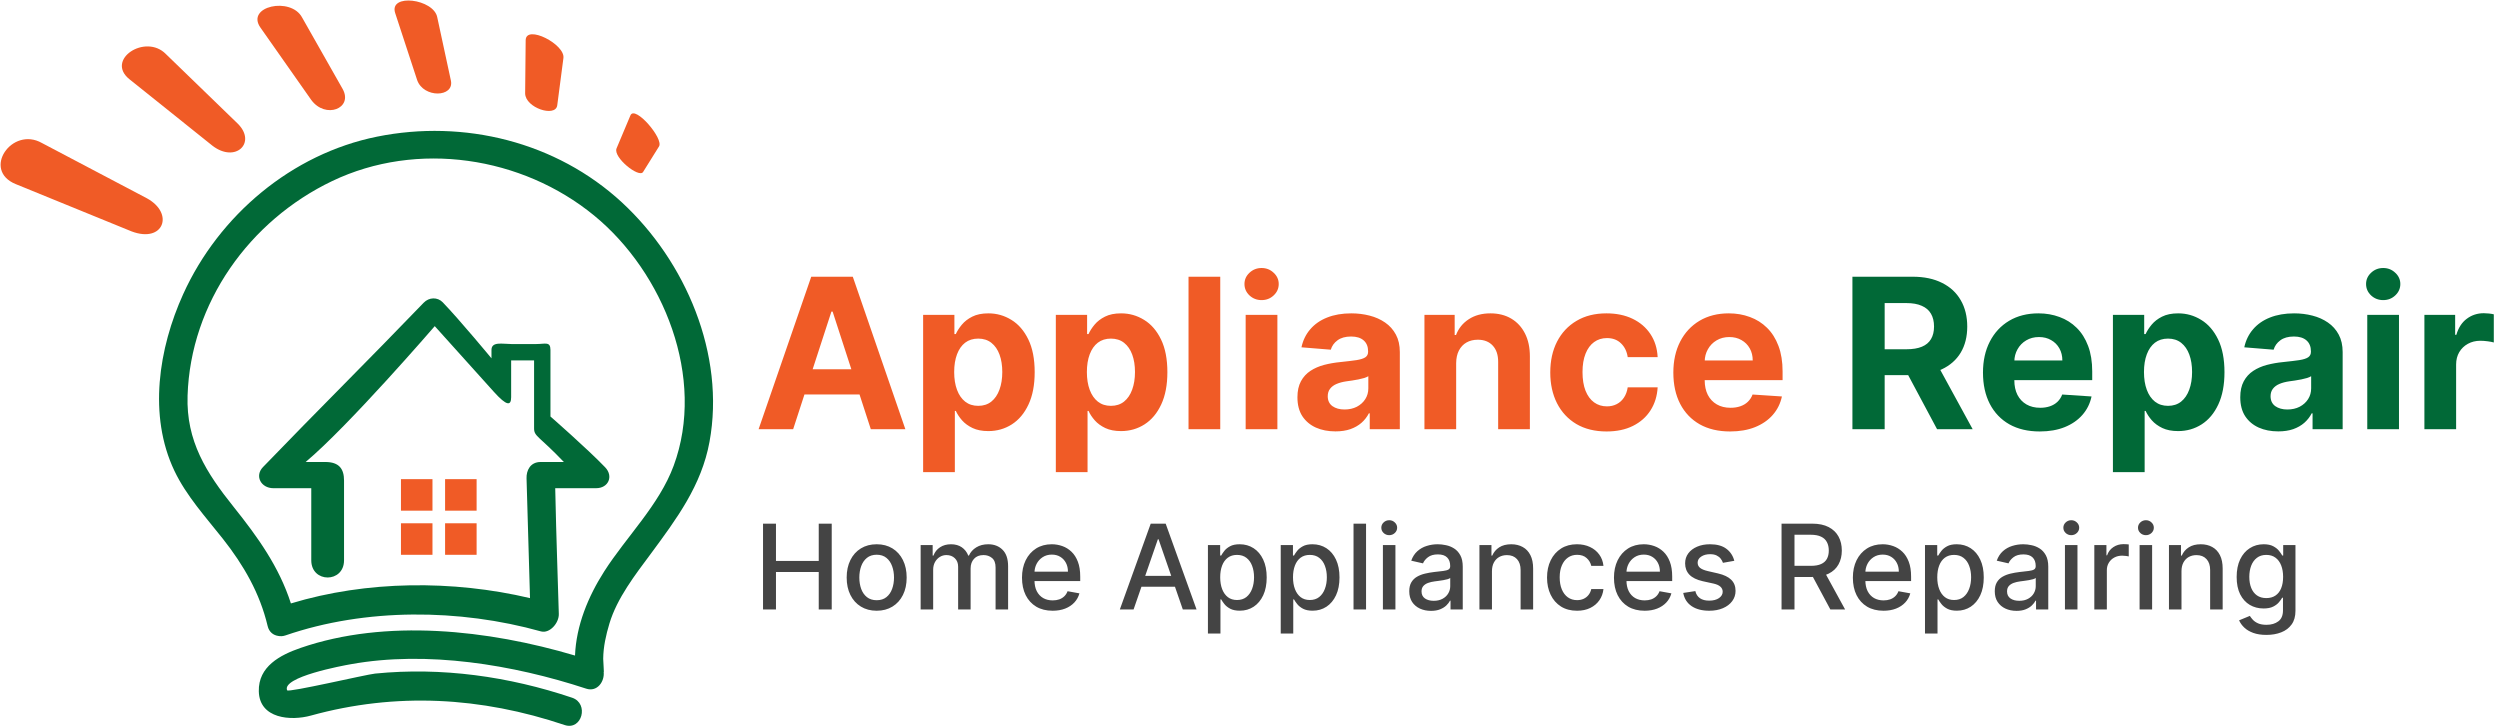 <svg width="763" height="222" viewBox="0 0 763 222" fill="none" xmlns="http://www.w3.org/2000/svg">
<path d="M145.461 146.236H135.84V155.856H145.461V146.236Z" fill="#F05B26"/>
<path d="M131.992 146.236H122.373V155.856H131.992V146.236Z" fill="#F05B26"/>
<path d="M145.461 159.705H135.84V169.325H145.461V159.705Z" fill="#F05B26"/>
<path d="M131.992 159.705H122.373V169.325H131.992V159.705Z" fill="#F05B26"/>
<path d="M3.667 55.724C3.514 55.661 3.356 55.597 3.188 55.53C3.326 55.587 3.518 55.664 3.667 55.724Z" fill="#F05B26"/>
<path d="M3.187 55.53C2.386 55.203 1.822 54.97 1.383 54.793C1.92 55.016 2.579 55.281 3.187 55.53Z" fill="#F05B26"/>
<path d="M0.715 54.52C0.283 54.343 0.186 54.306 0.715 54.52Z" fill="#F05B26"/>
<path d="M4.322 55.992C4.092 55.896 3.875 55.811 3.668 55.724C3.916 55.828 4.138 55.92 4.322 55.992Z" fill="#F05B26"/>
<path d="M4.814 56.194C4.675 56.134 4.573 56.094 4.441 56.042C4.668 56.133 4.814 56.194 4.814 56.194Z" fill="#F05B26"/>
<path d="M4.441 56.041C4.404 56.025 4.363 56.009 4.322 55.991C4.364 56.009 4.397 56.022 4.441 56.041Z" fill="#F05B26"/>
<path d="M1.384 54.792C1.12 54.685 0.892 54.59 0.715 54.52C0.872 54.584 1.098 54.678 1.384 54.792Z" fill="#F05B26"/>
<path d="M44.817 60.51C33.636 54.625 21.947 48.469 12.796 43.646C3.63 38.444 -5.643 51.944 4.814 56.195C4.814 56.195 27.805 65.574 40.141 70.613C49.885 74.322 53.325 65.149 44.817 60.51Z" fill="#F05B26"/>
<path d="M36.654 21.901C36.565 21.826 36.487 21.765 36.441 21.727C36.493 21.77 36.564 21.826 36.654 21.901Z" fill="#F05B26"/>
<path d="M36.441 21.729C36.32 21.633 36.309 21.621 36.441 21.729Z" fill="#F05B26"/>
<path d="M72.596 37.773C64.927 30.343 56.903 22.578 50.627 16.498C44.407 10.123 32.023 18.222 39.541 24.215C39.541 24.215 56.016 37.401 64.85 44.481C71.889 49.881 78.382 43.548 72.596 37.773Z" fill="#F05B26"/>
<path d="M39.542 24.214C39.542 24.214 38.73 23.559 37.918 22.911C38.358 23.267 38.87 23.672 39.542 24.214Z" fill="#F05B26"/>
<path d="M37.916 22.912C37.711 22.75 37.514 22.589 37.353 22.461C37.532 22.607 37.722 22.757 37.916 22.912Z" fill="#F05B26"/>
<path d="M37.355 22.46C37.08 22.238 36.84 22.049 36.656 21.901C36.817 22.031 37.04 22.208 37.355 22.46Z" fill="#F05B26"/>
<path d="M79.258 8.095C79.324 8.197 79.382 8.276 79.456 8.378C79.414 8.318 79.34 8.216 79.258 8.095Z" fill="#F05B26"/>
<path d="M78.674 7.271C78.786 7.429 78.918 7.612 79.05 7.795C78.934 7.636 78.81 7.456 78.674 7.271Z" fill="#F05B26"/>
<path d="M78.674 7.271C77.761 5.966 76.675 4.419 78.674 7.271Z" fill="#F05B26"/>
<path d="M79.051 7.797C79.126 7.91 79.194 8.007 79.259 8.095C79.187 7.991 79.114 7.895 79.051 7.797Z" fill="#F05B26"/>
<path d="M92.211 5.357C88.786 -1.109 74.878 1.904 79.505 8.448C79.505 8.448 89.579 22.794 94.986 30.491C99.349 36.434 107.816 33.078 104.602 27.203C100.274 19.576 95.75 11.601 92.211 5.357Z" fill="#F05B26"/>
<path d="M137.621 24.628C136.169 17.886 134.648 10.834 133.46 5.319C132.442 -0.358 118.598 -2.13 120.612 3.997C120.612 3.997 124.979 17.314 127.32 24.456C129.29 29.998 138.639 29.741 137.621 24.628Z" fill="#F05B26"/>
<path d="M160.435 12.278C160.435 12.278 160.332 22.842 160.273 28.52C160.356 32.932 169.513 35.897 170.065 32.181C170.723 27.163 171.407 21.909 171.944 17.806C172.686 13.584 160.502 7.329 160.435 12.278Z" fill="#F05B26"/>
<path d="M160.436 12.278C160.436 12.278 160.447 11.206 160.455 10.606C160.45 10.922 160.443 11.447 160.436 12.278Z" fill="#F05B26"/>
<path d="M160.453 10.44C160.457 10.125 160.453 10.19 160.453 10.44Z" fill="#F05B26"/>
<path d="M192.535 34.922C192.648 34.654 192.734 34.446 192.798 34.297C192.711 34.496 192.613 34.737 192.535 34.922Z" fill="#F05B26"/>
<path d="M192.951 33.934C192.955 33.917 192.955 33.914 192.951 33.934Z" fill="#F05B26"/>
<path d="M192.414 35.204C192.414 35.204 189.647 41.79 188.156 45.324C187.109 48.065 194.985 54.373 196.252 52.514C197.95 49.794 199.724 46.954 201.11 44.726C202.722 42.434 193.786 31.998 192.414 35.204Z" fill="#F05B26"/>
<path d="M192.861 34.148C192.91 34.023 192.939 33.957 192.951 33.934C192.936 33.968 192.902 34.048 192.861 34.148Z" fill="#F05B26"/>
<path d="M192.414 35.204C192.414 35.204 192.463 35.085 192.534 34.922C192.497 35.011 192.458 35.095 192.414 35.204Z" fill="#F05B26"/>
<path d="M192.797 34.297C192.82 34.244 192.843 34.193 192.861 34.148C192.843 34.187 192.82 34.244 192.797 34.297Z" fill="#F05B26"/>
<path d="M189.809 61.773C169.761 43.265 141.594 36.357 115.08 41.706C89.029 46.958 66.809 65.738 55.918 89.748C48.414 106.296 45.201 126.806 53.223 143.679C56.861 151.337 62.806 157.838 68.018 164.438C74.35 172.463 79.314 181.043 81.68 191.047C82.121 192.952 83.47 193.878 84.933 194.091C85.606 194.223 86.335 194.202 87.164 193.914C111.597 185.525 140.228 185.757 165.105 192.704C167.741 193.433 170.646 190.156 170.549 187.351C170.205 174.9 169.82 166 169.454 149H181.922C185.731 149 187.285 145.311 184.688 142.617C179.223 136.922 168 127.118 168 127.118V106.796C168 104.139 166.395 105 163.74 105H156.044C153.39 105 150 104.139 150 106.796V109.361C150 109.361 140.285 97.619 135.129 92.27C133.512 90.595 130.935 90.709 129.317 92.384C112.925 109.432 96.669 125.529 80.256 142.56C77.657 145.253 79.642 148.999 83.45 148.999H95V170.999C95 177.999 105 177.999 105 170.999V146.661C105 143.195 103.594 140.999 99.284 140.999H93.284C106.425 129.999 132.687 99.538 132.687 99.538C132.687 99.538 144.624 112.792 150.731 119.587C154.7 124.003 156.001 123.87 156.001 121.224V114.243V110H163.001V120.208C163.001 120.208 163.001 128.152 163.001 130.733C163.001 133.25 164.455 133 172.09 141H165.011C161.797 141 160.623 143.636 160.7 145.985C161.066 158.047 161.413 170.498 161.758 182.543C138.169 176.979 111.868 177.165 88.782 184.169C85.222 173.066 78.681 163.914 71.348 154.756C62.961 144.288 56.802 134.633 57.246 120.762C58.151 92.403 76.159 67.324 101.382 55.258C127.338 42.85 159.296 47.734 181.307 65.762C202.605 83.213 215.477 115.399 205.606 142.139C201.183 154.127 191.216 163.746 184.423 174.367C179.478 182.102 175.86 190.917 175.495 200.074C149.001 192.205 117.793 188.758 91.742 197.743C85.488 199.901 78.795 203.422 78.989 211C79.18 219.407 88.82 220.082 94.899 218.389C120.853 211.231 146.828 212.695 172.322 221.278C177.613 223.046 179.863 214.714 174.612 212.945C155.294 206.442 134.821 203.553 114.487 205.576C111.773 205.848 87.954 211.445 87.627 210.676C85.934 206.615 104.577 203.153 107.022 202.728C130.282 198.515 156.584 202.845 178.903 210.176C182.288 211.292 184.597 207.961 184.233 205C184.424 206.076 184.097 201.825 184.097 201.074C184.135 197.382 184.942 193.804 186.003 190.281C188.33 182.525 193.89 175.388 198.663 168.962C206.513 158.321 214.093 148.183 216.537 134.866C221.442 108.2 209.262 79.742 189.809 61.773Z" fill="#016937"/>
<path d="M232.876 186V159.818H236.827V171.196H249.879V159.818H253.842V186H249.879V174.584H236.827V186H232.876ZM267.56 186.396C265.719 186.396 264.112 185.974 262.74 185.131C261.368 184.287 260.303 183.107 259.544 181.589C258.786 180.072 258.406 178.3 258.406 176.271C258.406 174.234 258.786 172.453 259.544 170.928C260.303 169.402 261.368 168.217 262.74 167.374C264.112 166.53 265.719 166.108 267.56 166.108C269.401 166.108 271.007 166.53 272.379 167.374C273.751 168.217 274.817 169.402 275.575 170.928C276.334 172.453 276.713 174.234 276.713 176.271C276.713 178.3 276.334 180.072 275.575 181.589C274.817 183.107 273.751 184.287 272.379 185.131C271.007 185.974 269.401 186.396 267.56 186.396ZM267.572 183.188C268.766 183.188 269.754 182.872 270.538 182.241C271.322 181.611 271.902 180.771 272.277 179.723C272.661 178.675 272.852 177.52 272.852 176.259C272.852 175.006 272.661 173.855 272.277 172.807C271.902 171.75 271.322 170.902 270.538 170.263C269.754 169.624 268.766 169.304 267.572 169.304C266.371 169.304 265.374 169.624 264.581 170.263C263.797 170.902 263.213 171.75 262.83 172.807C262.455 173.855 262.267 175.006 262.267 176.259C262.267 177.52 262.455 178.675 262.83 179.723C263.213 180.771 263.797 181.611 264.581 182.241C265.374 182.872 266.371 183.188 267.572 183.188ZM280.98 186V166.364H284.649V169.56H284.892C285.301 168.477 285.97 167.634 286.899 167.028C287.828 166.415 288.94 166.108 290.235 166.108C291.548 166.108 292.647 166.415 293.534 167.028C294.429 167.642 295.089 168.486 295.515 169.56H295.72C296.189 168.511 296.934 167.676 297.957 167.054C298.98 166.423 300.199 166.108 301.613 166.108C303.395 166.108 304.848 166.666 305.973 167.783C307.106 168.899 307.673 170.582 307.673 172.832V186H303.85V173.19C303.85 171.861 303.488 170.898 302.764 170.301C302.039 169.705 301.174 169.406 300.169 169.406C298.924 169.406 297.957 169.79 297.267 170.557C296.576 171.315 296.231 172.291 296.231 173.484V186H292.422V172.947C292.422 171.882 292.089 171.026 291.424 170.378C290.76 169.73 289.895 169.406 288.829 169.406C288.105 169.406 287.436 169.598 286.822 169.982C286.217 170.357 285.727 170.881 285.352 171.554C284.985 172.227 284.802 173.007 284.802 173.893V186H280.98ZM321.259 186.396C319.325 186.396 317.658 185.983 316.261 185.156C314.871 184.321 313.798 183.149 313.039 181.641C312.289 180.124 311.914 178.347 311.914 176.31C311.914 174.298 312.289 172.526 313.039 170.991C313.798 169.457 314.854 168.26 316.21 167.399C317.573 166.538 319.167 166.108 320.991 166.108C322.099 166.108 323.173 166.291 324.212 166.658C325.252 167.024 326.185 167.599 327.012 168.384C327.839 169.168 328.491 170.186 328.968 171.439C329.445 172.683 329.684 174.196 329.684 175.977V177.332H314.075V174.469H325.938C325.938 173.463 325.734 172.572 325.325 171.797C324.915 171.013 324.34 170.395 323.599 169.943C322.866 169.491 322.005 169.266 321.016 169.266C319.942 169.266 319.005 169.53 318.204 170.058C317.411 170.578 316.798 171.26 316.363 172.104C315.937 172.939 315.724 173.847 315.724 174.827V177.064C315.724 178.376 315.954 179.493 316.414 180.413C316.883 181.334 317.535 182.037 318.37 182.523C319.205 183 320.181 183.239 321.298 183.239C322.022 183.239 322.683 183.136 323.279 182.932C323.876 182.719 324.391 182.403 324.826 181.986C325.261 181.568 325.593 181.053 325.823 180.439L329.441 181.091C329.151 182.156 328.631 183.089 327.881 183.891C327.14 184.683 326.207 185.301 325.082 185.744C323.965 186.179 322.691 186.396 321.259 186.396ZM345.971 186H341.778L351.2 159.818H355.763L365.185 186H360.992L353.59 164.574H353.386L345.971 186ZM346.674 175.747H360.276V179.071H346.674V175.747ZM368.659 193.364V166.364H372.392V169.547H372.712C372.934 169.138 373.253 168.665 373.671 168.128C374.088 167.591 374.668 167.122 375.409 166.722C376.151 166.312 377.131 166.108 378.35 166.108C379.935 166.108 381.35 166.509 382.594 167.31C383.838 168.111 384.814 169.266 385.522 170.774C386.238 172.283 386.596 174.098 386.596 176.22C386.596 178.342 386.242 180.162 385.534 181.679C384.827 183.187 383.855 184.351 382.62 185.169C381.384 185.979 379.973 186.384 378.388 186.384C377.195 186.384 376.219 186.183 375.461 185.783C374.711 185.382 374.123 184.913 373.696 184.376C373.27 183.839 372.942 183.362 372.712 182.945H372.482V193.364H368.659ZM372.405 176.182C372.405 177.562 372.605 178.773 373.006 179.812C373.407 180.852 373.986 181.666 374.745 182.254C375.503 182.834 376.432 183.124 377.532 183.124C378.674 183.124 379.628 182.821 380.395 182.216C381.162 181.602 381.742 180.771 382.134 179.723C382.534 178.675 382.735 177.494 382.735 176.182C382.735 174.886 382.539 173.723 382.147 172.692C381.763 171.661 381.184 170.847 380.408 170.25C379.641 169.653 378.682 169.355 377.532 169.355C376.424 169.355 375.486 169.641 374.719 170.212C373.961 170.783 373.385 171.58 372.993 172.602C372.601 173.625 372.405 174.818 372.405 176.182ZM390.878 193.364V166.364H394.611V169.547H394.931C395.152 169.138 395.472 168.665 395.89 168.128C396.307 167.591 396.887 167.122 397.628 166.722C398.37 166.312 399.35 166.108 400.569 166.108C402.154 166.108 403.569 166.509 404.813 167.31C406.057 168.111 407.033 169.266 407.74 170.774C408.456 172.283 408.814 174.098 408.814 176.22C408.814 178.342 408.461 180.162 407.753 181.679C407.046 183.187 406.074 184.351 404.838 185.169C403.603 185.979 402.192 186.384 400.607 186.384C399.414 186.384 398.438 186.183 397.679 185.783C396.929 185.382 396.341 184.913 395.915 184.376C395.489 183.839 395.161 183.362 394.931 182.945H394.701V193.364H390.878ZM394.624 176.182C394.624 177.562 394.824 178.773 395.225 179.812C395.625 180.852 396.205 181.666 396.963 182.254C397.722 182.834 398.651 183.124 399.75 183.124C400.892 183.124 401.847 182.821 402.614 182.216C403.381 181.602 403.961 180.771 404.353 179.723C404.753 178.675 404.953 177.494 404.953 176.182C404.953 174.886 404.757 173.723 404.365 172.692C403.982 171.661 403.402 170.847 402.627 170.25C401.86 169.653 400.901 169.355 399.75 169.355C398.642 169.355 397.705 169.641 396.938 170.212C396.179 170.783 395.604 171.58 395.212 172.602C394.82 173.625 394.624 174.818 394.624 176.182ZM416.919 159.818V186H413.097V159.818H416.919ZM422.062 186V166.364H425.884V186H422.062ZM423.992 163.334C423.327 163.334 422.756 163.112 422.279 162.669C421.81 162.217 421.576 161.68 421.576 161.058C421.576 160.428 421.81 159.891 422.279 159.447C422.756 158.996 423.327 158.77 423.992 158.77C424.657 158.77 425.224 158.996 425.692 159.447C426.17 159.891 426.408 160.428 426.408 161.058C426.408 161.68 426.17 162.217 425.692 162.669C425.224 163.112 424.657 163.334 423.992 163.334ZM436.741 186.435C435.497 186.435 434.372 186.205 433.366 185.744C432.36 185.276 431.564 184.598 430.975 183.712C430.396 182.825 430.106 181.739 430.106 180.452C430.106 179.344 430.319 178.432 430.745 177.716C431.172 177 431.747 176.433 432.471 176.016C433.196 175.598 434.005 175.283 434.9 175.07C435.795 174.857 436.707 174.695 437.636 174.584C438.812 174.447 439.767 174.337 440.5 174.251C441.233 174.158 441.765 174.009 442.098 173.804C442.43 173.599 442.596 173.267 442.596 172.807V172.717C442.596 171.601 442.281 170.736 441.65 170.122C441.028 169.509 440.099 169.202 438.863 169.202C437.576 169.202 436.562 169.487 435.821 170.058C435.088 170.621 434.581 171.247 434.299 171.938L430.707 171.119C431.133 169.926 431.755 168.963 432.574 168.23C433.4 167.489 434.35 166.952 435.424 166.619C436.498 166.278 437.627 166.108 438.812 166.108C439.596 166.108 440.427 166.202 441.305 166.389C442.191 166.568 443.018 166.901 443.785 167.386C444.561 167.872 445.196 168.567 445.69 169.47C446.184 170.365 446.431 171.528 446.431 172.96V186H442.699V183.315H442.545C442.298 183.81 441.927 184.295 441.433 184.773C440.939 185.25 440.304 185.646 439.528 185.962C438.752 186.277 437.824 186.435 436.741 186.435ZM437.572 183.366C438.629 183.366 439.532 183.158 440.282 182.74C441.041 182.322 441.616 181.777 442.008 181.104C442.409 180.422 442.609 179.693 442.609 178.918V176.386C442.473 176.523 442.208 176.651 441.816 176.77C441.433 176.881 440.994 176.979 440.5 177.064C440.005 177.141 439.524 177.213 439.055 177.281C438.586 177.341 438.194 177.392 437.879 177.435C437.137 177.528 436.46 177.686 435.846 177.908C435.241 178.129 434.755 178.449 434.389 178.866C434.031 179.276 433.852 179.821 433.852 180.503C433.852 181.449 434.201 182.165 434.9 182.651C435.599 183.128 436.49 183.366 437.572 183.366ZM455.345 174.341V186H451.523V166.364H455.192V169.56H455.435C455.886 168.52 456.594 167.685 457.557 167.054C458.528 166.423 459.751 166.108 461.226 166.108C462.564 166.108 463.736 166.389 464.741 166.952C465.747 167.506 466.527 168.332 467.081 169.432C467.635 170.531 467.912 171.891 467.912 173.51V186H464.089V173.97C464.089 172.547 463.719 171.435 462.977 170.634C462.236 169.824 461.217 169.419 459.922 169.419C459.036 169.419 458.247 169.611 457.557 169.994C456.875 170.378 456.334 170.94 455.933 171.682C455.541 172.415 455.345 173.301 455.345 174.341ZM481.31 186.396C479.409 186.396 477.773 185.966 476.401 185.105C475.037 184.236 473.989 183.038 473.256 181.513C472.523 179.987 472.156 178.24 472.156 176.271C472.156 174.277 472.531 172.517 473.281 170.991C474.031 169.457 475.088 168.26 476.452 167.399C477.815 166.538 479.422 166.108 481.271 166.108C482.763 166.108 484.092 166.385 485.26 166.939C486.428 167.484 487.369 168.251 488.085 169.24C488.81 170.229 489.24 171.384 489.376 172.705H485.656C485.452 171.784 484.983 170.991 484.25 170.327C483.526 169.662 482.554 169.33 481.335 169.33C480.27 169.33 479.337 169.611 478.536 170.173C477.743 170.727 477.125 171.52 476.682 172.551C476.239 173.574 476.017 174.784 476.017 176.182C476.017 177.614 476.234 178.849 476.669 179.889C477.104 180.929 477.717 181.734 478.51 182.305C479.311 182.876 480.253 183.162 481.335 183.162C482.06 183.162 482.716 183.03 483.304 182.766C483.901 182.493 484.399 182.105 484.8 181.602C485.209 181.099 485.494 180.494 485.656 179.787H489.376C489.24 181.057 488.827 182.19 488.136 183.188C487.446 184.185 486.521 184.969 485.362 185.54C484.212 186.111 482.861 186.396 481.31 186.396ZM501.927 186.396C499.993 186.396 498.326 185.983 496.929 185.156C495.539 184.321 494.466 183.149 493.707 181.641C492.957 180.124 492.582 178.347 492.582 176.31C492.582 174.298 492.957 172.526 493.707 170.991C494.466 169.457 495.522 168.26 496.877 167.399C498.241 166.538 499.835 166.108 501.659 166.108C502.767 166.108 503.841 166.291 504.88 166.658C505.92 167.024 506.853 167.599 507.68 168.384C508.507 169.168 509.159 170.186 509.636 171.439C510.113 172.683 510.352 174.196 510.352 175.977V177.332H494.743V174.469H506.606C506.606 173.463 506.402 172.572 505.993 171.797C505.583 171.013 505.008 170.395 504.267 169.943C503.534 169.491 502.673 169.266 501.684 169.266C500.61 169.266 499.673 169.53 498.872 170.058C498.079 170.578 497.466 171.26 497.031 172.104C496.605 172.939 496.392 173.847 496.392 174.827V177.064C496.392 178.376 496.622 179.493 497.082 180.413C497.551 181.334 498.203 182.037 499.038 182.523C499.873 183 500.849 183.239 501.966 183.239C502.69 183.239 503.35 183.136 503.947 182.932C504.544 182.719 505.059 182.403 505.494 181.986C505.929 181.568 506.261 181.053 506.491 180.439L510.109 181.091C509.819 182.156 509.299 183.089 508.549 183.891C507.808 184.683 506.875 185.301 505.75 185.744C504.633 186.179 503.359 186.396 501.927 186.396ZM529.308 171.158L525.843 171.771C525.698 171.328 525.468 170.906 525.153 170.506C524.846 170.105 524.428 169.777 523.9 169.521C523.371 169.266 522.711 169.138 521.918 169.138C520.836 169.138 519.933 169.381 519.208 169.866C518.484 170.344 518.121 170.962 518.121 171.72C518.121 172.376 518.364 172.905 518.85 173.305C519.336 173.706 520.12 174.034 521.202 174.29L524.322 175.006C526.129 175.423 527.475 176.067 528.362 176.936C529.248 177.805 529.691 178.935 529.691 180.324C529.691 181.5 529.35 182.548 528.668 183.469C527.995 184.381 527.053 185.097 525.843 185.616C524.641 186.136 523.248 186.396 521.663 186.396C519.464 186.396 517.67 185.928 516.281 184.99C514.891 184.044 514.039 182.702 513.724 180.963L517.418 180.401C517.648 181.364 518.121 182.092 518.837 182.587C519.553 183.072 520.487 183.315 521.637 183.315C522.89 183.315 523.891 183.055 524.641 182.536C525.391 182.007 525.766 181.364 525.766 180.605C525.766 179.991 525.536 179.476 525.076 179.058C524.624 178.641 523.93 178.325 522.992 178.112L519.668 177.384C517.836 176.966 516.481 176.301 515.603 175.389C514.734 174.477 514.299 173.322 514.299 171.925C514.299 170.766 514.623 169.751 515.271 168.882C515.918 168.013 516.813 167.335 517.955 166.849C519.097 166.355 520.406 166.108 521.88 166.108C524.002 166.108 525.673 166.568 526.891 167.489C528.11 168.401 528.915 169.624 529.308 171.158ZM543.728 186V159.818H553.06C555.089 159.818 556.772 160.168 558.11 160.866C559.457 161.565 560.462 162.533 561.127 163.768C561.792 164.996 562.124 166.415 562.124 168.026C562.124 169.628 561.788 171.038 561.114 172.257C560.45 173.467 559.444 174.409 558.097 175.082C556.759 175.756 555.076 176.092 553.048 176.092H545.978V172.692H552.69C553.968 172.692 555.008 172.509 555.809 172.142C556.619 171.776 557.211 171.243 557.586 170.544C557.961 169.845 558.148 169.006 558.148 168.026C558.148 167.037 557.957 166.18 557.573 165.456C557.198 164.732 556.606 164.178 555.796 163.794C554.995 163.402 553.942 163.206 552.638 163.206H547.678V186H543.728ZM556.653 174.188L563.121 186H558.621L552.281 174.188H556.653ZM574.841 186.396C572.907 186.396 571.24 185.983 569.843 185.156C568.453 184.321 567.38 183.149 566.621 181.641C565.871 180.124 565.496 178.347 565.496 176.31C565.496 174.298 565.871 172.526 566.621 170.991C567.38 169.457 568.436 168.26 569.792 167.399C571.155 166.538 572.749 166.108 574.573 166.108C575.681 166.108 576.755 166.291 577.794 166.658C578.834 167.024 579.767 167.599 580.594 168.384C581.421 169.168 582.073 170.186 582.55 171.439C583.027 172.683 583.266 174.196 583.266 175.977V177.332H567.657V174.469H579.52C579.52 173.463 579.316 172.572 578.907 171.797C578.498 171.013 577.922 170.395 577.181 169.943C576.448 169.491 575.587 169.266 574.598 169.266C573.525 169.266 572.587 169.53 571.786 170.058C570.993 170.578 570.38 171.26 569.945 172.104C569.519 172.939 569.306 173.847 569.306 174.827V177.064C569.306 178.376 569.536 179.493 569.996 180.413C570.465 181.334 571.117 182.037 571.952 182.523C572.787 183 573.763 183.239 574.88 183.239C575.604 183.239 576.265 183.136 576.861 182.932C577.458 182.719 577.973 182.403 578.408 181.986C578.843 181.568 579.175 181.053 579.405 180.439L583.023 181.091C582.733 182.156 582.213 183.089 581.463 183.891C580.722 184.683 579.789 185.301 578.664 185.744C577.547 186.179 576.273 186.396 574.841 186.396ZM587.507 193.364V166.364H591.24V169.547H591.56C591.781 169.138 592.101 168.665 592.518 168.128C592.936 167.591 593.516 167.122 594.257 166.722C594.999 166.312 595.979 166.108 597.197 166.108C598.783 166.108 600.197 166.509 601.442 167.31C602.686 168.111 603.662 169.266 604.369 170.774C605.085 172.283 605.443 174.098 605.443 176.22C605.443 178.342 605.089 180.162 604.382 181.679C603.675 183.187 602.703 184.351 601.467 185.169C600.232 185.979 598.821 186.384 597.236 186.384C596.043 186.384 595.067 186.183 594.308 185.783C593.558 185.382 592.97 184.913 592.544 184.376C592.118 183.839 591.79 183.362 591.56 182.945H591.33V193.364H587.507ZM591.253 176.182C591.253 177.562 591.453 178.773 591.854 179.812C592.254 180.852 592.834 181.666 593.592 182.254C594.351 182.834 595.28 183.124 596.379 183.124C597.521 183.124 598.476 182.821 599.243 182.216C600.01 181.602 600.589 180.771 600.982 179.723C601.382 178.675 601.582 177.494 601.582 176.182C601.582 174.886 601.386 173.723 600.994 172.692C600.611 171.661 600.031 170.847 599.256 170.25C598.489 169.653 597.53 169.355 596.379 169.355C595.271 169.355 594.334 169.641 593.567 170.212C592.808 170.783 592.233 171.58 591.841 172.602C591.449 173.625 591.253 174.818 591.253 176.182ZM615.44 186.435C614.196 186.435 613.071 186.205 612.065 185.744C611.06 185.276 610.263 184.598 609.675 183.712C609.095 182.825 608.805 181.739 608.805 180.452C608.805 179.344 609.018 178.432 609.445 177.716C609.871 177 610.446 176.433 611.17 176.016C611.895 175.598 612.705 175.283 613.599 175.07C614.494 174.857 615.406 174.695 616.335 174.584C617.511 174.447 618.466 174.337 619.199 174.251C619.932 174.158 620.464 174.009 620.797 173.804C621.129 173.599 621.295 173.267 621.295 172.807V172.717C621.295 171.601 620.98 170.736 620.349 170.122C619.727 169.509 618.798 169.202 617.562 169.202C616.276 169.202 615.261 169.487 614.52 170.058C613.787 170.621 613.28 171.247 612.999 171.938L609.406 171.119C609.832 169.926 610.455 168.963 611.273 168.23C612.099 167.489 613.05 166.952 614.124 166.619C615.197 166.278 616.327 166.108 617.511 166.108C618.295 166.108 619.126 166.202 620.004 166.389C620.891 166.568 621.717 166.901 622.484 167.386C623.26 167.872 623.895 168.567 624.389 169.47C624.884 170.365 625.131 171.528 625.131 172.96V186H621.398V183.315H621.244C620.997 183.81 620.626 184.295 620.132 184.773C619.638 185.25 619.003 185.646 618.227 185.962C617.452 186.277 616.523 186.435 615.44 186.435ZM616.271 183.366C617.328 183.366 618.232 183.158 618.982 182.74C619.74 182.322 620.315 181.777 620.707 181.104C621.108 180.422 621.308 179.693 621.308 178.918V176.386C621.172 176.523 620.908 176.651 620.516 176.77C620.132 176.881 619.693 176.979 619.199 177.064C618.705 177.141 618.223 177.213 617.754 177.281C617.286 177.341 616.893 177.392 616.578 177.435C615.837 177.528 615.159 177.686 614.545 177.908C613.94 178.129 613.455 178.449 613.088 178.866C612.73 179.276 612.551 179.821 612.551 180.503C612.551 181.449 612.901 182.165 613.599 182.651C614.298 183.128 615.189 183.366 616.271 183.366ZM630.222 186V166.364H634.044V186H630.222ZM632.152 163.334C631.488 163.334 630.917 163.112 630.439 162.669C629.971 162.217 629.736 161.68 629.736 161.058C629.736 160.428 629.971 159.891 630.439 159.447C630.917 158.996 631.488 158.77 632.152 158.77C632.817 158.77 633.384 158.996 633.853 159.447C634.33 159.891 634.569 160.428 634.569 161.058C634.569 161.68 634.33 162.217 633.853 162.669C633.384 163.112 632.817 163.334 632.152 163.334ZM639.187 186V166.364H642.881V169.483H643.086C643.444 168.426 644.075 167.595 644.978 166.99C645.89 166.376 646.921 166.07 648.072 166.07C648.31 166.07 648.592 166.078 648.915 166.095C649.248 166.112 649.508 166.134 649.695 166.159V169.815C649.542 169.773 649.269 169.726 648.877 169.675C648.485 169.615 648.093 169.585 647.701 169.585C646.798 169.585 645.992 169.777 645.285 170.161C644.586 170.536 644.032 171.06 643.623 171.733C643.214 172.398 643.009 173.156 643.009 174.009V186H639.187ZM653.003 186V166.364H656.826V186H653.003ZM654.934 163.334C654.269 163.334 653.698 163.112 653.221 162.669C652.752 162.217 652.517 161.68 652.517 161.058C652.517 160.428 652.752 159.891 653.221 159.447C653.698 158.996 654.269 158.77 654.934 158.77C655.598 158.77 656.165 158.996 656.634 159.447C657.111 159.891 657.35 160.428 657.35 161.058C657.35 161.68 657.111 162.217 656.634 162.669C656.165 163.112 655.598 163.334 654.934 163.334ZM665.79 174.341V186H661.968V166.364H665.637V169.56H665.88C666.332 168.52 667.039 167.685 668.002 167.054C668.974 166.423 670.197 166.108 671.671 166.108C673.009 166.108 674.181 166.389 675.187 166.952C676.192 167.506 676.972 168.332 677.526 169.432C678.08 170.531 678.357 171.891 678.357 173.51V186H674.535V173.97C674.535 172.547 674.164 171.435 673.423 170.634C672.681 169.824 671.663 169.419 670.367 169.419C669.481 169.419 668.692 169.611 668.002 169.994C667.32 170.378 666.779 170.94 666.379 171.682C665.987 172.415 665.79 173.301 665.79 174.341ZM691.717 193.773C690.157 193.773 688.815 193.568 687.69 193.159C686.573 192.75 685.661 192.209 684.954 191.536C684.246 190.862 683.718 190.125 683.369 189.324L686.654 187.969C686.884 188.344 687.191 188.74 687.575 189.158C687.967 189.584 688.495 189.946 689.16 190.244C689.833 190.543 690.698 190.692 691.755 190.692C693.204 190.692 694.401 190.338 695.347 189.631C696.293 188.932 696.766 187.815 696.766 186.281V182.42H696.523C696.293 182.838 695.961 183.303 695.526 183.814C695.1 184.325 694.512 184.768 693.762 185.143C693.012 185.518 692.036 185.706 690.835 185.706C689.283 185.706 687.886 185.344 686.641 184.619C685.406 183.886 684.425 182.808 683.701 181.385C682.985 179.953 682.627 178.193 682.627 176.105C682.627 174.017 682.981 172.227 683.688 170.736C684.404 169.244 685.384 168.102 686.629 167.31C687.873 166.509 689.283 166.108 690.86 166.108C692.079 166.108 693.063 166.312 693.813 166.722C694.563 167.122 695.147 167.591 695.565 168.128C695.991 168.665 696.319 169.138 696.549 169.547H696.83V166.364H700.576V186.435C700.576 188.122 700.184 189.507 699.4 190.589C698.616 191.672 697.555 192.473 696.217 192.993C694.887 193.513 693.387 193.773 691.717 193.773ZM691.678 182.536C692.778 182.536 693.707 182.28 694.465 181.768C695.232 181.249 695.812 180.507 696.204 179.544C696.604 178.572 696.805 177.409 696.805 176.054C696.805 174.733 696.609 173.57 696.217 172.564C695.825 171.558 695.249 170.774 694.491 170.212C693.732 169.641 692.795 169.355 691.678 169.355C690.528 169.355 689.569 169.653 688.802 170.25C688.035 170.838 687.455 171.639 687.063 172.653C686.68 173.668 686.488 174.801 686.488 176.054C686.488 177.341 686.684 178.47 687.076 179.442C687.468 180.413 688.048 181.172 688.815 181.717C689.59 182.263 690.545 182.536 691.678 182.536Z" fill="#444444"/>
<path d="M242.068 131H231.523L247.591 84.454H260.273L276.318 131H265.773L254.114 95.091H253.75L242.068 131ZM241.409 112.705H266.318V120.386H241.409V112.705ZM281.739 144.091V96.091H291.284V101.955H291.716C292.14 101.015 292.754 100.061 293.557 99.091C294.375 98.106 295.436 97.288 296.739 96.636C298.057 95.97 299.693 95.636 301.648 95.636C304.193 95.636 306.542 96.303 308.693 97.636C310.845 98.954 312.564 100.947 313.852 103.614C315.14 106.265 315.784 109.591 315.784 113.591C315.784 117.485 315.155 120.773 313.898 123.455C312.655 126.121 310.958 128.144 308.807 129.523C306.67 130.886 304.277 131.568 301.625 131.568C299.746 131.568 298.148 131.258 296.83 130.636C295.527 130.015 294.458 129.235 293.625 128.295C292.792 127.341 292.155 126.379 291.716 125.409H291.42V144.091H281.739ZM291.216 113.545C291.216 115.621 291.504 117.432 292.08 118.977C292.655 120.523 293.489 121.727 294.58 122.591C295.67 123.439 296.996 123.864 298.557 123.864C300.133 123.864 301.466 123.432 302.557 122.568C303.648 121.689 304.473 120.477 305.034 118.932C305.61 117.371 305.898 115.576 305.898 113.545C305.898 111.53 305.617 109.758 305.057 108.227C304.496 106.697 303.67 105.5 302.58 104.636C301.489 103.773 300.148 103.341 298.557 103.341C296.981 103.341 295.648 103.758 294.557 104.591C293.481 105.424 292.655 106.606 292.08 108.136C291.504 109.667 291.216 111.47 291.216 113.545ZM322.239 144.091V96.091H331.784V101.955H332.216C332.64 101.015 333.254 100.061 334.057 99.091C334.875 98.106 335.936 97.288 337.239 96.636C338.557 95.97 340.193 95.636 342.148 95.636C344.693 95.636 347.042 96.303 349.193 97.636C351.345 98.954 353.064 100.947 354.352 103.614C355.64 106.265 356.284 109.591 356.284 113.591C356.284 117.485 355.655 120.773 354.398 123.455C353.155 126.121 351.458 128.144 349.307 129.523C347.17 130.886 344.777 131.568 342.125 131.568C340.246 131.568 338.648 131.258 337.33 130.636C336.027 130.015 334.958 129.235 334.125 128.295C333.292 127.341 332.655 126.379 332.216 125.409H331.92V144.091H322.239ZM331.716 113.545C331.716 115.621 332.004 117.432 332.58 118.977C333.155 120.523 333.989 121.727 335.08 122.591C336.17 123.439 337.496 123.864 339.057 123.864C340.633 123.864 341.966 123.432 343.057 122.568C344.148 121.689 344.973 120.477 345.534 118.932C346.11 117.371 346.398 115.576 346.398 113.545C346.398 111.53 346.117 109.758 345.557 108.227C344.996 106.697 344.17 105.5 343.08 104.636C341.989 103.773 340.648 103.341 339.057 103.341C337.481 103.341 336.148 103.758 335.057 104.591C333.981 105.424 333.155 106.606 332.58 108.136C332.004 109.667 331.716 111.47 331.716 113.545ZM372.42 84.454V131H362.739V84.454H372.42ZM380.176 131V96.091H389.858V131H380.176ZM385.04 91.591C383.6 91.591 382.366 91.114 381.335 90.159C380.32 89.189 379.812 88.03 379.812 86.682C379.812 85.349 380.32 84.204 381.335 83.25C382.366 82.28 383.6 81.796 385.04 81.796C386.479 81.796 387.706 82.28 388.722 83.25C389.752 84.204 390.267 85.349 390.267 86.682C390.267 88.03 389.752 89.189 388.722 90.159C387.706 91.114 386.479 91.591 385.04 91.591ZM407.568 131.659C405.341 131.659 403.356 131.273 401.614 130.5C399.871 129.712 398.492 128.553 397.477 127.023C396.477 125.477 395.977 123.553 395.977 121.25C395.977 119.311 396.333 117.682 397.045 116.364C397.758 115.045 398.727 113.985 399.955 113.182C401.182 112.379 402.576 111.773 404.136 111.364C405.712 110.955 407.364 110.667 409.091 110.5C411.121 110.288 412.758 110.091 414 109.909C415.242 109.712 416.144 109.424 416.705 109.045C417.265 108.667 417.545 108.106 417.545 107.364V107.227C417.545 105.788 417.091 104.674 416.182 103.886C415.288 103.098 414.015 102.705 412.364 102.705C410.621 102.705 409.235 103.091 408.205 103.864C407.174 104.621 406.492 105.576 406.159 106.727L397.205 106C397.659 103.879 398.553 102.045 399.886 100.5C401.22 98.939 402.939 97.742 405.045 96.909C407.167 96.061 409.621 95.636 412.409 95.636C414.348 95.636 416.205 95.864 417.977 96.318C419.765 96.773 421.348 97.477 422.727 98.432C424.121 99.386 425.22 100.614 426.023 102.114C426.826 103.598 427.227 105.379 427.227 107.455V131H418.045V126.159H417.773C417.212 127.25 416.462 128.212 415.523 129.045C414.583 129.864 413.455 130.508 412.136 130.977C410.818 131.432 409.295 131.659 407.568 131.659ZM410.341 124.977C411.765 124.977 413.023 124.697 414.114 124.136C415.205 123.561 416.061 122.788 416.682 121.818C417.303 120.848 417.614 119.75 417.614 118.523V114.818C417.311 115.015 416.894 115.197 416.364 115.364C415.848 115.515 415.265 115.659 414.614 115.795C413.962 115.917 413.311 116.03 412.659 116.136C412.008 116.227 411.417 116.311 410.886 116.386C409.75 116.553 408.758 116.818 407.909 117.182C407.061 117.545 406.402 118.038 405.932 118.659C405.462 119.265 405.227 120.023 405.227 120.932C405.227 122.25 405.705 123.258 406.659 123.955C407.629 124.636 408.856 124.977 410.341 124.977ZM444.42 110.818V131H434.739V96.091H443.966V102.25H444.375C445.148 100.22 446.443 98.614 448.261 97.432C450.08 96.235 452.284 95.636 454.875 95.636C457.299 95.636 459.413 96.167 461.216 97.227C463.019 98.288 464.42 99.803 465.42 101.773C466.42 103.727 466.92 106.061 466.92 108.773V131H457.239V110.5C457.254 108.364 456.708 106.697 455.602 105.5C454.496 104.288 452.973 103.682 451.034 103.682C449.731 103.682 448.58 103.962 447.58 104.523C446.595 105.083 445.822 105.902 445.261 106.977C444.716 108.038 444.436 109.318 444.42 110.818ZM490.324 131.682C486.748 131.682 483.672 130.924 481.097 129.409C478.536 127.879 476.566 125.758 475.188 123.045C473.824 120.333 473.142 117.212 473.142 113.682C473.142 110.106 473.831 106.97 475.21 104.273C476.604 101.561 478.581 99.447 481.142 97.932C483.703 96.401 486.748 95.636 490.278 95.636C493.324 95.636 495.991 96.189 498.278 97.296C500.566 98.401 502.377 99.954 503.71 101.955C505.044 103.955 505.778 106.303 505.915 109H496.778C496.521 107.258 495.839 105.856 494.733 104.795C493.642 103.72 492.21 103.182 490.438 103.182C488.938 103.182 487.627 103.591 486.506 104.409C485.4 105.212 484.536 106.386 483.915 107.932C483.294 109.477 482.983 111.348 482.983 113.545C482.983 115.773 483.286 117.667 483.892 119.227C484.513 120.788 485.384 121.977 486.506 122.795C487.627 123.614 488.938 124.023 490.438 124.023C491.544 124.023 492.536 123.795 493.415 123.341C494.309 122.886 495.044 122.227 495.619 121.364C496.21 120.485 496.597 119.432 496.778 118.205H505.915C505.763 120.871 505.036 123.22 503.733 125.25C502.445 127.265 500.665 128.841 498.392 129.977C496.119 131.114 493.43 131.682 490.324 131.682ZM528.023 131.682C524.432 131.682 521.341 130.955 518.75 129.5C516.174 128.03 514.189 125.955 512.795 123.273C511.402 120.576 510.705 117.386 510.705 113.705C510.705 110.114 511.402 106.962 512.795 104.25C514.189 101.538 516.152 99.424 518.682 97.909C521.227 96.394 524.212 95.636 527.636 95.636C529.939 95.636 532.083 96.008 534.068 96.75C536.068 97.477 537.811 98.576 539.295 100.045C540.795 101.515 541.962 103.364 542.795 105.591C543.629 107.803 544.045 110.394 544.045 113.364V116.023H514.568V110.023H534.932C534.932 108.629 534.629 107.394 534.023 106.318C533.417 105.242 532.576 104.402 531.5 103.795C530.439 103.174 529.205 102.864 527.795 102.864C526.326 102.864 525.023 103.205 523.886 103.886C522.765 104.553 521.886 105.455 521.25 106.591C520.614 107.712 520.288 108.962 520.273 110.341V116.045C520.273 117.773 520.591 119.265 521.227 120.523C521.879 121.78 522.795 122.75 523.977 123.432C525.159 124.114 526.561 124.455 528.182 124.455C529.258 124.455 530.242 124.303 531.136 124C532.03 123.697 532.795 123.242 533.432 122.636C534.068 122.03 534.553 121.288 534.886 120.409L543.841 121C543.386 123.152 542.455 125.03 541.045 126.636C539.652 128.227 537.848 129.47 535.636 130.364C533.439 131.242 530.902 131.682 528.023 131.682Z" fill="#F05B26"/>
<path d="M565.358 131V84.454H583.722C587.237 84.454 590.237 85.083 592.722 86.341C595.222 87.583 597.123 89.349 598.426 91.636C599.744 93.909 600.403 96.583 600.403 99.659C600.403 102.75 599.737 105.409 598.403 107.636C597.07 109.848 595.138 111.545 592.608 112.727C590.093 113.909 587.047 114.5 583.472 114.5H571.176V106.591H581.881C583.759 106.591 585.32 106.333 586.562 105.818C587.805 105.303 588.729 104.53 589.335 103.5C589.956 102.47 590.267 101.189 590.267 99.659C590.267 98.114 589.956 96.811 589.335 95.75C588.729 94.689 587.797 93.886 586.54 93.341C585.297 92.78 583.729 92.5 581.835 92.5H575.199V131H565.358ZM590.494 109.818L602.062 131H591.199L579.881 109.818H590.494ZM622.523 131.682C618.932 131.682 615.841 130.955 613.25 129.5C610.674 128.03 608.689 125.955 607.295 123.273C605.902 120.576 605.205 117.386 605.205 113.705C605.205 110.114 605.902 106.962 607.295 104.25C608.689 101.538 610.652 99.424 613.182 97.909C615.727 96.394 618.712 95.636 622.136 95.636C624.439 95.636 626.583 96.008 628.568 96.75C630.568 97.477 632.311 98.576 633.795 100.045C635.295 101.515 636.462 103.364 637.295 105.591C638.129 107.803 638.545 110.394 638.545 113.364V116.023H609.068V110.023H629.432C629.432 108.629 629.129 107.394 628.523 106.318C627.917 105.242 627.076 104.402 626 103.795C624.939 103.174 623.705 102.864 622.295 102.864C620.826 102.864 619.523 103.205 618.386 103.886C617.265 104.553 616.386 105.455 615.75 106.591C615.114 107.712 614.788 108.962 614.773 110.341V116.045C614.773 117.773 615.091 119.265 615.727 120.523C616.379 121.78 617.295 122.75 618.477 123.432C619.659 124.114 621.061 124.455 622.682 124.455C623.758 124.455 624.742 124.303 625.636 124C626.53 123.697 627.295 123.242 627.932 122.636C628.568 122.03 629.053 121.288 629.386 120.409L638.341 121C637.886 123.152 636.955 125.03 635.545 126.636C634.152 128.227 632.348 129.47 630.136 130.364C627.939 131.242 625.402 131.682 622.523 131.682ZM644.864 144.091V96.091H654.409V101.955H654.841C655.265 101.015 655.879 100.061 656.682 99.091C657.5 98.106 658.561 97.288 659.864 96.636C661.182 95.97 662.818 95.636 664.773 95.636C667.318 95.636 669.667 96.303 671.818 97.636C673.97 98.954 675.689 100.947 676.977 103.614C678.265 106.265 678.909 109.591 678.909 113.591C678.909 117.485 678.28 120.773 677.023 123.455C675.78 126.121 674.083 128.144 671.932 129.523C669.795 130.886 667.402 131.568 664.75 131.568C662.871 131.568 661.273 131.258 659.955 130.636C658.652 130.015 657.583 129.235 656.75 128.295C655.917 127.341 655.28 126.379 654.841 125.409H654.545V144.091H644.864ZM654.341 113.545C654.341 115.621 654.629 117.432 655.205 118.977C655.78 120.523 656.614 121.727 657.705 122.591C658.795 123.439 660.121 123.864 661.682 123.864C663.258 123.864 664.591 123.432 665.682 122.568C666.773 121.689 667.598 120.477 668.159 118.932C668.735 117.371 669.023 115.576 669.023 113.545C669.023 111.53 668.742 109.758 668.182 108.227C667.621 106.697 666.795 105.5 665.705 104.636C664.614 103.773 663.273 103.341 661.682 103.341C660.106 103.341 658.773 103.758 657.682 104.591C656.606 105.424 655.78 106.606 655.205 108.136C654.629 109.667 654.341 111.47 654.341 113.545ZM695.318 131.659C693.091 131.659 691.106 131.273 689.364 130.5C687.621 129.712 686.242 128.553 685.227 127.023C684.227 125.477 683.727 123.553 683.727 121.25C683.727 119.311 684.083 117.682 684.795 116.364C685.508 115.045 686.477 113.985 687.705 113.182C688.932 112.379 690.326 111.773 691.886 111.364C693.462 110.955 695.114 110.667 696.841 110.5C698.871 110.288 700.508 110.091 701.75 109.909C702.992 109.712 703.894 109.424 704.455 109.045C705.015 108.667 705.295 108.106 705.295 107.364V107.227C705.295 105.788 704.841 104.674 703.932 103.886C703.038 103.098 701.765 102.705 700.114 102.705C698.371 102.705 696.985 103.091 695.955 103.864C694.924 104.621 694.242 105.576 693.909 106.727L684.955 106C685.409 103.879 686.303 102.045 687.636 100.5C688.97 98.939 690.689 97.742 692.795 96.909C694.917 96.061 697.371 95.636 700.159 95.636C702.098 95.636 703.955 95.864 705.727 96.318C707.515 96.773 709.098 97.477 710.477 98.432C711.871 99.386 712.97 100.614 713.773 102.114C714.576 103.598 714.977 105.379 714.977 107.455V131H705.795V126.159H705.523C704.962 127.25 704.212 128.212 703.273 129.045C702.333 129.864 701.205 130.508 699.886 130.977C698.568 131.432 697.045 131.659 695.318 131.659ZM698.091 124.977C699.515 124.977 700.773 124.697 701.864 124.136C702.955 123.561 703.811 122.788 704.432 121.818C705.053 120.848 705.364 119.75 705.364 118.523V114.818C705.061 115.015 704.644 115.197 704.114 115.364C703.598 115.515 703.015 115.659 702.364 115.795C701.712 115.917 701.061 116.03 700.409 116.136C699.758 116.227 699.167 116.311 698.636 116.386C697.5 116.553 696.508 116.818 695.659 117.182C694.811 117.545 694.152 118.038 693.682 118.659C693.212 119.265 692.977 120.023 692.977 120.932C692.977 122.25 693.455 123.258 694.409 123.955C695.379 124.636 696.606 124.977 698.091 124.977ZM722.489 131V96.091H732.17V131H722.489ZM727.352 91.591C725.913 91.591 724.678 91.114 723.648 90.159C722.633 89.189 722.125 88.03 722.125 86.682C722.125 85.349 722.633 84.204 723.648 83.25C724.678 82.28 725.913 81.796 727.352 81.796C728.792 81.796 730.019 82.28 731.034 83.25C732.064 84.204 732.58 85.349 732.58 86.682C732.58 88.03 732.064 89.189 731.034 90.159C730.019 91.114 728.792 91.591 727.352 91.591ZM739.926 131V96.091H749.312V102.182H749.676C750.313 100.015 751.381 98.379 752.881 97.273C754.381 96.151 756.108 95.591 758.062 95.591C758.547 95.591 759.07 95.621 759.631 95.682C760.191 95.742 760.684 95.826 761.108 95.932V104.523C760.653 104.386 760.025 104.265 759.222 104.159C758.419 104.053 757.684 104 757.017 104C755.593 104 754.32 104.311 753.199 104.932C752.093 105.538 751.214 106.386 750.562 107.477C749.926 108.568 749.608 109.826 749.608 111.25V131H739.926Z" fill="#016937"/>
</svg>
